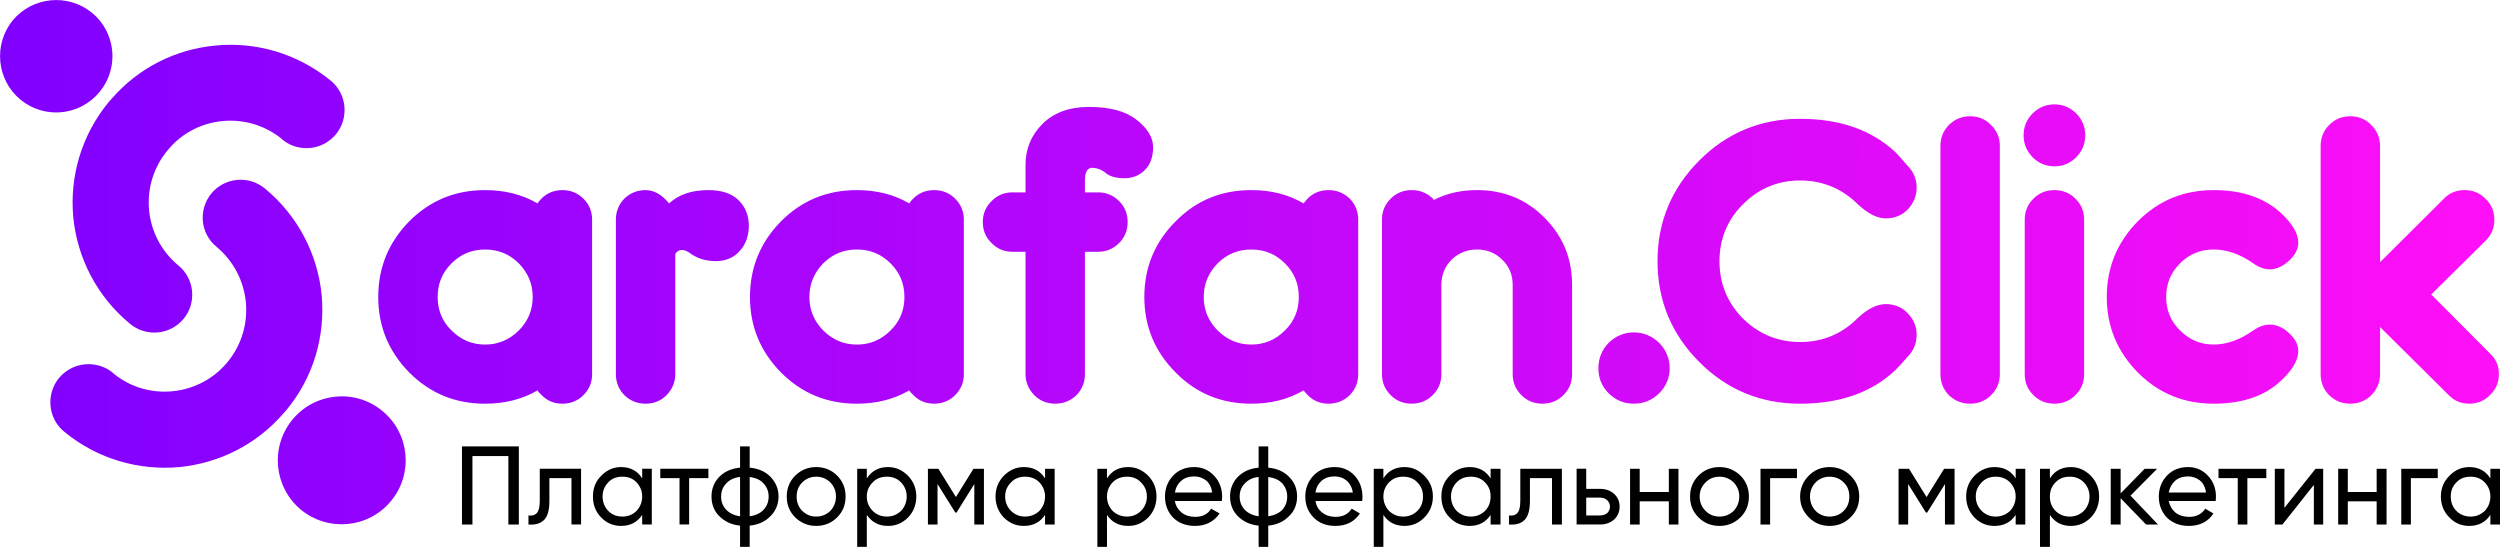 <?xml version="1.0" encoding="UTF-8"?> <!-- Creator: CorelDRAW X8 --> <svg xmlns="http://www.w3.org/2000/svg" xmlns:xlink="http://www.w3.org/1999/xlink" xml:space="preserve" width="278.628mm" height="60.947mm" style="shape-rendering:geometricPrecision; text-rendering:geometricPrecision; image-rendering:optimizeQuality; fill-rule:evenodd; clip-rule:evenodd" viewBox="0 0 8837 1933"> <defs> <style type="text/css"> <![CDATA[ .fil1 {fill:black;fill-rule:nonzero} .fil0 {fill:url(#id0)} ]]> </style> <linearGradient id="id0" gradientUnits="userSpaceOnUse" x1="-0.003" y1="926.652" x2="8833.45" y2="926.652"> <stop offset="0" style="stop-opacity:1; stop-color:#8000FF"></stop> <stop offset="1" style="stop-opacity:1; stop-color:#FF0FF7"></stop> </linearGradient> </defs> <g id="_1959205645520"> <path class="fil0" d="M1382 1771c-79,96 -221,110 -318,31 -96,-80 -110,-222 -30,-319 79,-96 222,-110 318,-30 96,79 110,222 30,318zm-616 -898c-58,-47 -66,-131 -19,-189 47,-57 132,-65 189,-18 119,98 187,235 201,377 13,142 -27,289 -125,407l-9 10c-97,113 -230,177 -368,191 -142,13 -289,-27 -408,-125l-10 -9c-52,-52 -52,-138 0,-190 52,-52 136,-53 189,-3 60,47 133,66 204,59 73,-7 144,-42 194,-103l1 -1c50,-61 71,-137 64,-211 -7,-73 -42,-144 -103,-195zm-721 -801c-69,85 -57,210 27,280 85,70 210,58 280,-27 70,-85 58,-210 -27,-280 -85,-69 -210,-57 -280,27zm1134 222c52,52 52,138 0,190 -52,52 -136,53 -188,3 -61,-47 -134,-66 -205,-59 -73,7 -144,42 -194,104l0 0c-51,61 -72,138 -65,211 7,74 42,144 103,195 58,47 66,132 19,189 -47,57 -132,65 -189,18 -119,-98 -187,-235 -201,-377 -13,-141 27,-288 125,-407l9 -10c97,-113 230,-177 368,-190 142,-14 289,27 408,124l10 9zm536 924c46,0 86,-17 119,-50 32,-32 49,-72 49,-118 0,-47 -17,-86 -49,-119 -33,-33 -73,-49 -119,-49 -47,0 -86,16 -119,49 -33,33 -49,72 -49,119 0,46 16,86 49,118 33,33 72,50 119,50zm185 162c-55,32 -117,47 -185,47 -105,0 -194,-36 -268,-110 -73,-74 -110,-163 -110,-267 0,-105 37,-194 110,-268 74,-74 163,-110 268,-110 68,0 130,15 185,47 4,-6 8,-11 14,-17 20,-20 45,-30 74,-30 29,0 54,10 74,30 21,21 31,45 31,75l0 545c0,30 -10,54 -31,75 -20,20 -45,30 -74,30 -29,0 -54,-10 -74,-31 -6,-5 -10,-10 -14,-16zm487 -482l0 424c0,30 -11,54 -31,75 -20,20 -45,30 -74,30 -29,0 -54,-10 -75,-30 -20,-21 -30,-45 -30,-75l0 -545c0,-30 10,-54 30,-75 21,-20 46,-30 75,-30 29,0 57,15 83,47 35,-32 81,-47 139,-47 47,0 83,12 107,36 24,24 36,54 36,90 0,35 -11,66 -32,89 -21,24 -50,36 -85,36 -36,0 -68,-10 -95,-31 -21,-13 -38,-11 -48,6zm642 320c47,0 86,-17 119,-50 33,-32 49,-72 49,-118 0,-47 -16,-86 -49,-119 -33,-33 -72,-49 -119,-49 -47,0 -86,16 -119,49 -32,33 -49,72 -49,119 0,46 17,86 49,118 33,33 72,50 119,50zm185 162c-55,32 -117,47 -185,47 -105,0 -194,-36 -268,-110 -73,-74 -110,-163 -110,-267 0,-105 37,-194 110,-268 74,-74 163,-110 268,-110 68,0 130,15 185,47 4,-6 8,-11 14,-17 20,-20 45,-30 74,-30 29,0 54,10 74,30 21,21 31,45 31,75l0 545c0,30 -10,54 -31,75 -20,20 -45,30 -74,30 -29,0 -54,-10 -74,-31 -6,-5 -10,-10 -14,-16zm621 -700l47 0c28,0 53,10 74,31 20,20 30,45 30,74 0,29 -10,54 -30,74 -21,21 -46,31 -74,31l-47 0 0 432c0,30 -10,54 -30,75 -21,20 -46,30 -75,30 -29,0 -54,-10 -74,-30 -20,-21 -31,-45 -31,-75l0 -432 -46 0c-29,0 -54,-10 -74,-31 -21,-20 -31,-45 -31,-74 0,-29 10,-54 31,-74 20,-21 45,-31 74,-31l46 0 0 -97c0,-57 20,-105 60,-145 40,-40 95,-60 164,-60 74,0 130,15 168,45 39,30 59,63 59,97 0,35 -10,62 -29,81 -19,19 -43,29 -72,29 -30,0 -51,-6 -66,-18 -14,-12 -30,-18 -48,-19 -17,0 -26,15 -26,45l0 42zm588 538c47,0 86,-17 119,-50 33,-32 49,-72 49,-118 0,-47 -16,-86 -49,-119 -33,-33 -72,-49 -119,-49 -46,0 -86,16 -119,49 -32,33 -49,72 -49,119 0,46 17,86 49,118 33,33 73,50 119,50zm185 162c-55,32 -116,47 -185,47 -105,0 -194,-36 -267,-110 -74,-74 -111,-163 -111,-267 0,-105 37,-194 111,-268 73,-74 162,-110 267,-110 69,0 130,15 185,47 4,-6 9,-11 14,-17 20,-20 45,-30 74,-30 29,0 54,10 75,30 20,21 30,45 30,75l0 545c0,30 -10,54 -30,75 -21,20 -46,30 -75,30 -29,0 -54,-10 -74,-31 -5,-5 -10,-10 -14,-16zm487 -373l0 315c0,30 -10,54 -31,75 -20,20 -45,30 -74,30 -29,0 -54,-10 -74,-30 -21,-21 -31,-45 -31,-75l0 -545c0,-30 10,-54 31,-75 20,-20 45,-30 74,-30 29,0 54,10 75,30 1,2 2,3 3,5 46,-24 97,-35 153,-35 94,0 173,32 238,97 66,66 98,145 98,238l0 315c0,30 -10,54 -31,75 -20,20 -45,30 -74,30 -29,0 -54,-10 -74,-30 -21,-21 -31,-45 -31,-75l0 -315c0,-35 -12,-65 -37,-89 -24,-24 -54,-36 -89,-36 -35,0 -65,12 -90,36 -24,24 -36,54 -36,89zm680 420c-34,0 -64,-12 -89,-37 -24,-24 -36,-54 -36,-88 0,-35 12,-65 36,-90 25,-24 55,-37 89,-37 35,0 65,13 90,37 24,25 37,55 37,90 0,34 -13,64 -37,88 -25,25 -55,37 -90,37zm791 -302c36,-34 69,-50 100,-50 30,0 56,10 77,32 21,21 32,47 32,77 0,30 -11,56 -32,77 -15,18 -29,33 -44,48 -84,79 -196,118 -336,118 -139,0 -258,-49 -356,-147 -98,-98 -148,-217 -148,-357 0,-139 50,-258 148,-356 98,-98 217,-147 356,-147 140,0 252,39 336,117 15,15 29,32 44,49 21,21 32,47 32,77 0,30 -11,56 -32,78 -21,21 -47,31 -77,31 -31,0 -64,-17 -100,-51 -56,-55 -124,-83 -203,-83 -78,0 -146,28 -202,84 -55,55 -83,123 -83,201 0,80 28,147 83,203 56,55 124,83 202,83 79,0 147,-28 203,-84zm503 197c0,30 -10,54 -31,75 -20,20 -45,30 -74,30 -29,0 -54,-10 -75,-30 -20,-21 -30,-45 -30,-75l0 -806c0,-29 10,-54 30,-74 21,-21 46,-31 75,-31 29,0 54,10 74,31 21,20 31,45 31,74l0 806zm193 -953c30,0 56,11 77,32 21,21 32,47 32,77 0,31 -11,56 -32,78 -21,21 -47,32 -77,32 -30,0 -56,-11 -77,-32 -21,-22 -32,-47 -32,-78 0,-30 11,-56 32,-77 21,-21 47,-32 77,-32zm105 953c0,30 -10,54 -31,75 -20,20 -45,30 -74,30 -29,0 -54,-10 -74,-30 -21,-21 -31,-45 -31,-75l0 -545c0,-30 10,-54 31,-75 20,-20 45,-30 74,-30 29,0 54,10 74,30 21,21 31,45 31,75l0 545zm458 105c-105,0 -194,-36 -268,-110 -73,-74 -110,-163 -110,-267 0,-105 37,-194 110,-268 74,-74 163,-110 268,-110 105,0 187,30 246,89 60,60 69,111 27,154 -42,43 -87,49 -133,16 -47,-33 -94,-49 -140,-49 -47,0 -86,16 -119,49 -33,33 -49,72 -49,119 0,46 16,86 49,118 33,33 72,50 119,50 46,0 93,-17 140,-50 46,-32 91,-27 133,16 42,43 33,94 -27,154 -59,60 -141,89 -246,89zm588 -271l0 166c0,30 -11,54 -31,75 -20,20 -45,30 -74,30 -30,0 -54,-10 -75,-30 -20,-21 -30,-45 -30,-75l0 -806c0,-29 10,-54 30,-74 21,-21 45,-31 75,-31 29,0 54,10 74,31 20,20 31,45 31,74l0 411 225 -224c20,-21 45,-31 74,-31 29,0 54,10 74,31 21,20 31,44 31,74 0,29 -10,53 -31,74l-192 190 207 208c22,20 32,44 32,73 0,30 -10,54 -31,74 -20,21 -45,31 -74,31 -29,0 -53,-10 -73,-31l-242 -240z"></path> <path class="fil1" d="M1834 1578l0 276 -37 0 0 -242 -127 0 0 242 -37 0 0 -276 201 0zm220 79l0 197 -34 0 0 -164 -78 0 0 80c0,33 -6,55 -19,68 -13,13 -32,18 -55,16l0 -32c13,2 23,-1 30,-9 7,-8 10,-22 10,-43l0 -113 146 0zm216 0l34 0 0 197 -34 0 0 -34c-17,26 -42,39 -75,39 -27,0 -51,-10 -70,-30 -20,-20 -29,-45 -29,-74 0,-29 9,-53 29,-73 19,-20 43,-31 70,-31 33,0 58,13 75,40l0 -34zm-70 169c20,0 37,-7 50,-20 13,-14 20,-31 20,-51 0,-20 -7,-36 -20,-50 -13,-14 -30,-20 -50,-20 -20,0 -37,6 -50,20 -13,14 -20,30 -20,50 0,20 7,37 20,51 13,13 30,20 50,20zm304 -169l0 33 -68 0 0 164 -34 0 0 -164 -68 0 0 -33 170 0zm220 29c18,19 28,42 28,69 0,27 -10,51 -28,69 -18,19 -43,31 -74,34l0 75 -34 0 0 -75c-31,-3 -55,-15 -74,-34 -18,-18 -27,-42 -27,-69 0,-27 9,-50 27,-69 19,-19 43,-30 74,-33l0 -75 34 0 0 75c31,3 56,14 74,33zm-175 69c0,19 6,34 18,47 12,12 28,20 49,23l0 -139c-21,2 -37,10 -49,23 -12,12 -18,28 -18,46zm101 70c21,-3 38,-11 49,-23 12,-13 18,-28 18,-47 0,-18 -6,-33 -18,-46 -11,-13 -28,-20 -49,-23l0 139zm309 4c-20,20 -45,30 -74,30 -29,0 -53,-10 -74,-30 -20,-20 -30,-44 -30,-74 0,-29 10,-54 30,-74 21,-20 45,-30 74,-30 29,0 54,10 74,30 20,20 30,45 30,74 0,30 -10,54 -30,74zm-74 -3c20,0 36,-7 50,-20 13,-14 20,-31 20,-51 0,-20 -7,-36 -20,-50 -14,-13 -30,-20 -50,-20 -19,0 -36,7 -49,20 -14,14 -20,30 -20,50 0,20 6,37 20,51 13,13 30,20 49,20zm254 -175c28,0 51,11 71,31 19,20 29,44 29,73 0,29 -10,54 -29,74 -20,20 -43,30 -71,30 -33,0 -57,-13 -75,-39l0 113 -34 0 0 -276 34 0 0 34c18,-27 42,-40 75,-40zm-4 175c20,0 36,-7 50,-20 13,-14 20,-31 20,-51 0,-20 -7,-36 -20,-50 -14,-14 -30,-20 -50,-20 -20,0 -37,6 -50,20 -14,14 -21,30 -21,50 0,20 7,37 21,51 13,13 30,20 50,20zm343 -169l0 197 -34 0 0 -143 -63 101 -4 0 -63 -101 0 143 -34 0 0 -197 37 0 62 100 62 -100 37 0zm216 0l34 0 0 197 -34 0 0 -34c-17,26 -42,39 -75,39 -28,0 -51,-10 -71,-30 -19,-20 -29,-45 -29,-74 0,-29 10,-53 29,-73 20,-20 43,-31 71,-31 33,0 58,13 75,40l0 -34zm-71 169c20,0 37,-7 51,-20 13,-14 20,-31 20,-51 0,-20 -7,-36 -20,-50 -14,-14 -31,-20 -51,-20 -19,0 -36,6 -49,20 -14,14 -21,30 -21,50 0,20 7,37 21,51 13,13 30,20 49,20zm365 -175c28,0 51,11 71,31 19,20 29,44 29,73 0,29 -10,54 -29,74 -20,20 -43,30 -71,30 -33,0 -58,-13 -75,-39l0 113 -34 0 0 -276 34 0 0 34c17,-27 42,-40 75,-40zm-4 175c19,0 36,-7 49,-20 14,-14 21,-31 21,-51 0,-20 -7,-36 -21,-50 -13,-14 -30,-20 -49,-20 -20,0 -37,6 -51,20 -13,14 -20,30 -20,50 0,20 7,37 20,51 14,13 31,20 51,20zm169 -55c3,18 12,31 24,41 13,10 29,15 48,15 26,0 45,-10 56,-29l30 17c-20,29 -49,44 -87,44 -32,0 -57,-10 -77,-29 -19,-20 -29,-45 -29,-75 0,-29 10,-54 29,-74 19,-20 44,-30 74,-30 29,0 53,11 71,31 19,20 28,45 28,74 0,5 -1,10 -1,15l-166 0zm68 -87c-18,0 -33,5 -45,15 -13,11 -20,25 -23,42l132 0c-3,-19 -10,-33 -22,-43 -12,-9 -26,-14 -42,-14zm336 2c19,19 28,42 28,69 0,27 -9,51 -28,69 -18,19 -43,31 -74,34l0 75 -34 0 0 -75c-31,-3 -55,-15 -74,-34 -18,-18 -27,-42 -27,-69 0,-27 9,-50 27,-69 19,-19 43,-30 74,-33l0 -75 34 0 0 75c31,3 56,14 74,33zm-175 69c0,19 6,34 18,47 12,12 28,20 49,23l0 -139c-21,2 -37,10 -49,23 -12,12 -18,28 -18,46zm101 70c21,-3 38,-11 50,-23 11,-13 17,-28 17,-47 0,-18 -6,-33 -17,-46 -12,-13 -29,-20 -50,-23l0 139zm167 -54c3,18 11,31 24,41 13,10 28,15 47,15 26,0 45,-10 57,-29l29 17c-19,29 -48,44 -87,44 -31,0 -57,-10 -76,-29 -20,-20 -30,-45 -30,-75 0,-29 10,-54 29,-74 19,-20 44,-30 75,-30 29,0 53,11 71,31 18,20 27,45 27,74 0,5 0,10 -1,15l-165 0zm68 -87c-19,0 -34,5 -46,15 -12,11 -20,25 -22,42l132 0c-3,-19 -11,-33 -23,-43 -11,-9 -25,-14 -41,-14zm247 -33c27,0 51,11 70,31 20,20 30,44 30,73 0,29 -10,54 -30,74 -19,20 -43,30 -70,30 -33,0 -58,-13 -75,-39l0 113 -34 0 0 -276 34 0 0 34c17,-27 42,-40 75,-40zm-5 175c20,0 37,-7 50,-20 14,-14 20,-31 20,-51 0,-20 -6,-36 -20,-50 -13,-14 -30,-20 -50,-20 -20,0 -36,6 -50,20 -13,14 -20,30 -20,50 0,20 7,37 20,51 14,13 30,20 50,20zm309 -169l35 0 0 197 -35 0 0 -34c-17,26 -42,39 -74,39 -28,0 -52,-10 -71,-30 -20,-20 -29,-45 -29,-74 0,-29 9,-53 29,-73 19,-20 43,-31 71,-31 32,0 57,13 74,40l0 -34zm-70 169c20,0 37,-7 50,-20 14,-14 20,-31 20,-51 0,-20 -6,-36 -20,-50 -13,-14 -30,-20 -50,-20 -20,0 -36,6 -50,20 -13,14 -20,30 -20,50 0,20 7,37 20,51 14,13 30,20 50,20zm322 -169l0 197 -35 0 0 -164 -78 0 0 80c0,33 -6,55 -19,68 -13,13 -32,18 -55,16l0 -32c13,2 23,-1 30,-9 7,-8 10,-22 10,-43l0 -113 147 0zm135 71c20,0 36,6 49,17 13,12 20,27 20,46 0,19 -7,34 -20,46 -13,11 -29,17 -49,17l-83 0 0 -197 34 0 0 71 49 0zm0 94c10,0 18,-3 25,-8 6,-6 10,-14 10,-23 0,-10 -4,-17 -10,-23 -7,-6 -15,-9 -25,-9l-49 0 0 63 49 0zm243 -165l34 0 0 197 -34 0 0 -82 -103 0 0 82 -34 0 0 -197 34 0 0 82 103 0 0 -82zm253 172c-21,20 -45,30 -74,30 -29,0 -54,-10 -74,-30 -20,-20 -30,-44 -30,-74 0,-29 10,-54 30,-74 20,-20 45,-30 74,-30 29,0 53,10 74,30 20,20 30,45 30,74 0,30 -10,54 -30,74zm-74 -3c20,0 36,-7 50,-20 13,-14 20,-31 20,-51 0,-20 -7,-36 -20,-50 -14,-13 -30,-20 -50,-20 -20,0 -36,7 -49,20 -14,14 -21,30 -21,50 0,20 7,37 21,51 13,13 29,20 49,20zm274 -169l0 33 -95 0 0 164 -34 0 0 -197 129 0zm189 172c-20,20 -45,30 -74,30 -29,0 -53,-10 -73,-30 -20,-20 -31,-44 -31,-74 0,-29 11,-54 31,-74 20,-20 44,-30 73,-30 29,0 54,10 74,30 21,20 31,45 31,74 0,30 -10,54 -31,74zm-74 -3c20,0 37,-7 50,-20 14,-14 20,-31 20,-51 0,-20 -6,-36 -20,-50 -13,-13 -30,-20 -50,-20 -19,0 -36,7 -49,20 -13,14 -20,30 -20,50 0,20 7,37 20,51 13,13 30,20 49,20zm442 -169l0 197 -34 0 0 -143 -63 101 -4 0 -63 -101 0 143 -34 0 0 -197 37 0 62 100 62 -100 37 0zm216 0l34 0 0 197 -34 0 0 -34c-17,26 -42,39 -75,39 -28,0 -51,-10 -71,-30 -19,-20 -29,-45 -29,-74 0,-29 10,-53 29,-73 20,-20 43,-31 71,-31 33,0 58,13 75,40l0 -34zm-71 169c20,0 37,-7 51,-20 13,-14 20,-31 20,-51 0,-20 -7,-36 -20,-50 -14,-14 -31,-20 -51,-20 -19,0 -36,6 -49,20 -14,14 -21,30 -21,50 0,20 7,37 21,51 13,13 30,20 49,20zm266 -175c28,0 51,11 71,31 19,20 29,44 29,73 0,29 -10,54 -29,74 -20,20 -43,30 -71,30 -32,0 -57,-13 -74,-39l0 113 -35 0 0 -276 35 0 0 34c17,-27 42,-40 74,-40zm-4 175c20,0 36,-7 50,-20 13,-14 20,-31 20,-51 0,-20 -7,-36 -20,-50 -14,-14 -30,-20 -50,-20 -20,0 -37,6 -50,20 -14,14 -20,30 -20,50 0,20 6,37 20,51 13,13 30,20 50,20zm312 28l-42 0 -90 -93 0 93 -35 0 0 -197 35 0 0 87 85 -87 44 0 -94 95 97 102zm38 -83c4,18 12,31 24,41 13,10 29,15 48,15 26,0 45,-10 57,-29l29 17c-19,29 -48,44 -87,44 -31,0 -57,-10 -77,-29 -19,-20 -29,-45 -29,-75 0,-29 10,-54 29,-74 19,-20 44,-30 75,-30 28,0 52,11 70,31 19,20 28,45 28,74 0,5 -1,10 -1,15l-166 0zm69 -87c-19,0 -34,5 -46,15 -12,11 -20,25 -23,42l132 0c-3,-19 -10,-33 -22,-43 -12,-9 -26,-14 -41,-14zm276 -27l0 33 -67 0 0 164 -34 0 0 -164 -68 0 0 -33 169 0zm174 0l27 0 0 197 -33 0 0 -140 -111 140 -27 0 0 -197 34 0 0 138 110 -138zm216 0l35 0 0 197 -35 0 0 -82 -102 0 0 82 -34 0 0 -197 34 0 0 82 102 0 0 -82zm216 0l0 33 -95 0 0 164 -34 0 0 -197 129 0zm186 0l34 0 0 197 -34 0 0 -34c-17,26 -42,39 -75,39 -27,0 -51,-10 -70,-30 -20,-20 -30,-45 -30,-74 0,-29 10,-53 30,-73 19,-20 43,-31 70,-31 33,0 58,13 75,40l0 -34zm-70 169c20,0 36,-7 50,-20 13,-14 20,-31 20,-51 0,-20 -7,-36 -20,-50 -14,-14 -30,-20 -50,-20 -20,0 -37,6 -50,20 -14,14 -20,30 -20,50 0,20 6,37 20,51 13,13 30,20 50,20z"></path> </g> </svg> 